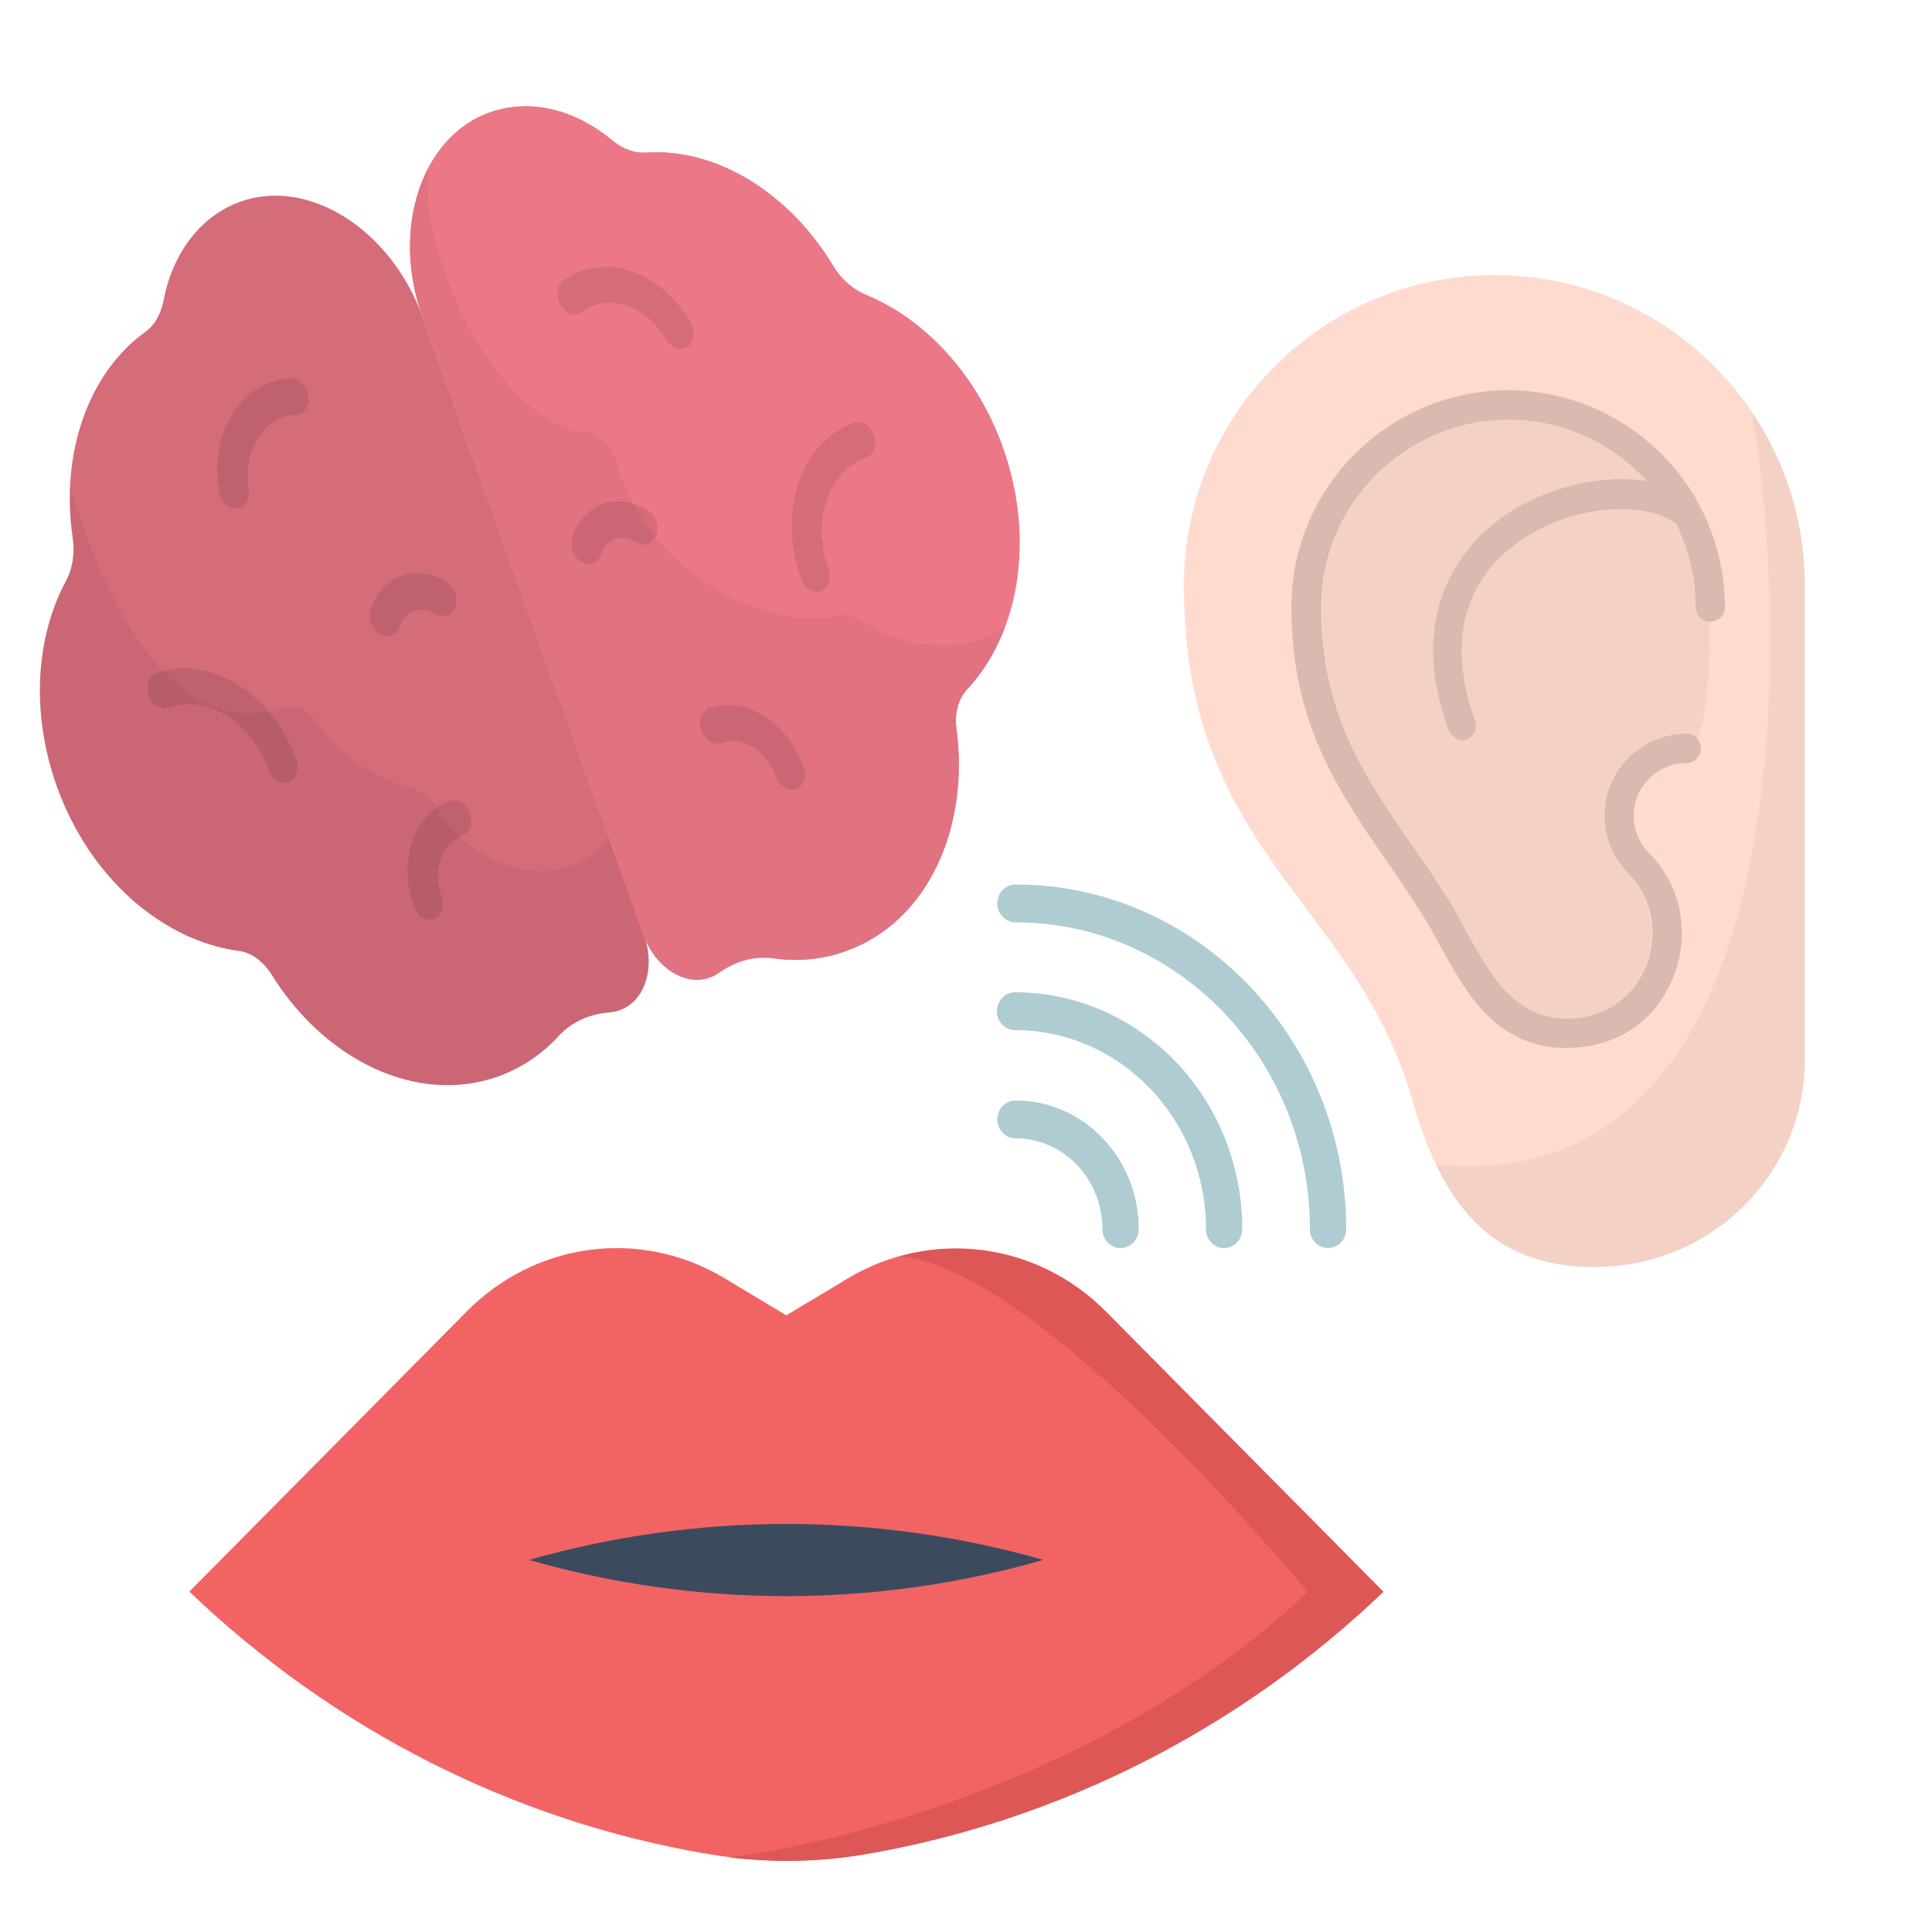 <?xml version="1.0" encoding="utf-8"?>
<!-- Generator: Adobe Illustrator 22.0.0, SVG Export Plug-In . SVG Version: 6.00 Build 0)  -->
<svg version="1.1" id="Capa_1" xmlns="http://www.w3.org/2000/svg" xmlns:xlink="http://www.w3.org/1999/xlink" x="0px" y="0px"
	 viewBox="0 0 500 500" style="enable-background:new 0 0 500 500;" xml:space="preserve">
<style type="text/css">
	.st0{fill:#F26464;}
	.st1{fill:#DD5757;}
	.st2{fill:#3C4A5E;}
	.st3{fill:#AFCCD3;}
	.st4{fill:#FFDBCF;}
	.st5{opacity:5.000000e-02;enable-background:new    ;}
	.st6{opacity:0.15;}
	.st7{fill:#EC7887;}
	.st8{opacity:0.1;enable-background:new    ;}
	.st9{opacity:0.1;}
</style>
<g>
	<g>
		<path class="st0" d="M223.9,479.8L223.9,479.8c50.1-8.6,96.7-32.2,134.1-67.9l0,0l-71.7-72.4c-17.9-18.1-45.2-21.6-66.8-8.7
			l-16,9.6l-16-9.6c-21.6-13-48.9-9.5-66.8,8.7L49,411.9l0,0c37.4,35.8,84,59.4,134.1,67.9l0,0C196.6,482.1,210.4,482.1,223.9,479.8
			z"/>
		<path class="st1" d="M188.8,480.7c11.7,1.4,23.5,1.2,35.1-0.8l0,0c50.1-8.6,96.7-32.2,134.1-67.9l0,0l-71.7-72.4
			c-14.4-14.6-34.9-19.7-53.6-14.4c36,2.3,105.7,86.8,105.7,86.8l0,0c-37.4,35.8-93.8,59.4-143.9,67.9l0,0
			C192.7,480.1,190.7,480.4,188.8,480.7z"/>
		<path class="st2" d="M136.9,403.7c43.6-12.4,89.6-12.4,133.1,0C226.5,416.2,180.5,416.2,136.9,403.7z"/>
	</g>
	<g>
		<path class="st3" d="M348.4,318.1c0,2.7-2.1,4.9-4.7,4.9c-2.6,0-4.7-2.2-4.7-4.9c0-43.8-34.2-79.4-76.2-79.4
			c-2.6,0-4.7-2.2-4.7-4.9c0-2.7,2.1-4.9,4.7-4.9c23.6,0,45,10,60.5,26.2C338.7,271.2,348.4,293.5,348.4,318.1z"/>
		<path class="st3" d="M321.5,318.1c0,2.7-2.1,4.9-4.7,4.9c-2.6,0-4.7-2.2-4.7-4.9c0-28.4-22.1-51.5-49.4-51.5
			c-2.6,0-4.7-2.2-4.7-4.9c0-2.7,2.1-4.9,4.7-4.9c16.2,0,30.9,6.9,41.6,18C314.9,285.9,321.5,301.2,321.5,318.1z"/>
		<path class="st3" d="M294.7,318.1c0,2.7-2.1,4.9-4.7,4.9s-4.7-2.2-4.7-4.9c0-13-10.1-23.5-22.5-23.5c-2.6,0-4.7-2.2-4.7-4.9
			c0-2.7,2.1-4.9,4.7-4.9c8.8,0,16.8,3.7,22.6,9.8S294.7,308.9,294.7,318.1z"/>
	</g>
</g>
<g>
	<path class="st4" d="M306.4,151.5c0,69.4,44.6,81.9,59.2,133.5c8.6,30.5,23.3,42.9,47.2,42.9c29.9,0,54.3-23.8,54.3-53.7V151.5
		c0-44.4-36-80.3-80.3-80.3S306.4,107.1,306.4,151.5z"/>
	<path class="st5" d="M412.7,327.9c29.9,0,54.3-23.8,54.3-53.7V151.5c0-16.5-5-31.9-13.6-44.7c9,50.3,15.2,204.1-81.8,194.6
		C380.5,320,393.7,327.9,412.7,327.9z"/>
	<g class="st6">
		<path d="M385.4,263.2c-5.6-5.4-9.5-12.6-13-19c-1.8-3.2-3.4-6.2-5.1-8.8c0-0.1-0.1-0.1-0.1-0.1c-2.7-4.2-5.5-8.3-8.2-12.3
			c-12.8-18.5-24.8-36-24.8-65.9c0-30.9,25.2-56.1,56.1-56.1s56.1,25.2,56.1,56.1c0,2.1-1.7,3.8-3.8,3.8c-2.1,0-3.8-1.7-3.8-3.8
			c0-26.8-21.8-48.5-48.5-48.5s-48.5,21.8-48.5,48.5c0,27.6,11.4,44.1,23.5,61.6c2.8,4,5.7,8.2,8.4,12.5c1.9,2.8,3.6,6,5.4,9.3
			c6.7,12.3,13.6,25,29.7,22.9c8.3-1.1,14.8-6.5,17.6-14.5c2.8-8.2,0.9-16.9-5-22.8c-4-4-6.2-9.3-6.2-15c0-11.7,9.5-21.2,21.2-21.2
			c2.1,0,3.8,1.7,3.8,3.8s-1.7,3.8-3.8,3.8c-7.5,0-13.6,6.1-13.6,13.6c0,3.7,1.4,7.1,4,9.7c7.9,7.9,10.5,19.6,6.8,30.6
			c-3.7,10.8-12.5,18.1-23.7,19.5c-1.6,0.2-3.1,0.3-4.6,0.3C397.6,271.2,391.1,268.6,385.4,263.2z"/>
		<path d="M374.9,188.9c-4.4-12-5.2-23-2.3-32.8c2.5-8.5,7.8-15.9,15.3-21.6c15.6-11.6,38.8-14,50.5-5.1c1.7,1.3,2,3.6,0.8,5.3
			c-1.3,1.7-3.6,2-5.3,0.8c-8.1-6.1-27.6-5.2-41.6,5.2c-18.7,13.9-14.6,34.6-10.5,45.8c0.7,2-0.3,4.1-2.2,4.8
			c-0.5,0.2-0.9,0.3-1.3,0.3C376.9,191.4,375.5,190.4,374.9,188.9z"/>
	</g>
	<path class="st5" d="M439.1,191.3c3-6,3.4-21.6,3.4-30.4c-2.1,0-3.8-1.7-3.8-3.8c0-8-2-15.5-5.4-22.2c-8.5-5.6-27.3-4.5-40.9,5.6
		c-18.7,13.9-14.6,34.6-10.5,45.8c0.7,2-0.3,4.1-2.2,4.8c-0.5,0.2-0.9,0.3-1.3,0.3c-1.6,0-3-1-3.5-2.5c-4.4-12-5.2-23-2.3-32.8
		c2.5-8.5,7.8-15.9,15.3-21.6c11.2-8.3,26.2-11.9,38.1-10c-8.9-9.8-21.7-15.9-35.9-15.9c-26.8,0-48.5,21.8-48.5,48.5
		c0,27.6,11.4,44.1,23.5,61.6c2.8,4.1,5.7,8.2,8.4,12.5c1.9,2.8,3.6,6,5.4,9.3c6.7,12.3,13.5,25,29.7,22.9
		c8.3-1.1,14.8-6.5,17.6-14.5c2.8-8.2,0.9-16.9-5-22.8c-4-4-6.2-9.3-6.2-15c0-11.7,9.5-21.2,21.2-21.2
		C437.4,190,438.4,190.5,439.1,191.3z"/>
</g>
<g>
	<path class="st7" d="M61.9,52.3C51.5,56.2,44.5,66,42.3,77.9c-0.7,3.4-2.3,6.3-4.7,8c-14.7,10.6-22,31.3-18.8,53.2
		c0.6,4.1,0,8.1-1.8,11.4c-7.7,14.4-9.1,33.9-2.3,53c8.5,23.8,27.5,40,47.1,42.6c3.2,0.4,6.3,2.7,8.4,6
		c13.9,22.4,37.8,33.9,58.7,26.5c6.1-2.2,11.4-5.8,15.7-10.5c3.5-3.8,8.2-5.7,13.2-6.1c0.9-0.1,1.8-0.2,2.7-0.6
		c6.5-2.4,9.1-11.1,6.2-19.3L109.3,81.9C101.2,59.4,79.7,45.7,61.9,52.3z"/>
	<path class="st8" d="M61.9,52.3C51.5,56.2,44.5,66,42.3,77.9c-0.7,3.4-2.3,6.3-4.7,8c-14.7,10.6-22,31.3-18.8,53.2
		c0.6,4.1,0,8.1-1.8,11.4c-7.7,14.4-9.1,33.9-2.3,53c8.5,23.8,27.5,40,47.1,42.6c3.2,0.4,6.3,2.7,8.4,6
		c13.9,22.4,37.8,33.9,58.7,26.5c6.1-2.2,11.4-5.8,15.7-10.5c3.5-3.8,8.2-5.7,13.2-6.1c0.9-0.1,1.8-0.2,2.7-0.6
		c6.5-2.4,9.1-11.1,6.2-19.3L109.3,81.9C101.2,59.4,79.7,45.7,61.9,52.3z"/>
	<path class="st5" d="M128.9,278.6c6.1-2.2,11.4-5.8,15.7-10.5c3.5-3.8,8.2-5.7,13.2-6.1c1.1-0.1,2.3-0.4,3.4-0.9
		c6.1-2.7,8.4-11.2,5.5-19l-9.2-25.7c-11.8,16.5-35.4,8-43.6-6.2c-1.9-3.3-4.8-5.5-7.9-6.3c-7.8-1.9-18.6-8.5-23.7-16.5
		c-2.3-3.7-6.3-5.2-9.6-4.2c-27.8,9.2-45.7-27.5-54.6-57.6c-0.2,4.3,0,8.8,0.7,13.3c0.6,4.1,0,8.2-1.8,11.4
		c-7.7,14.5-9.1,34-2.3,53.1c8.5,23.8,27.5,40,47.1,42.6c3.2,0.4,6.3,2.7,8.4,6C84,274.5,108,286.1,128.9,278.6z"/>
	<path id="SVGCleanerId_0" class="st7" d="M127,29c10.5-3.6,22.1-0.5,31.4,7.3c2.7,2.2,5.7,3.4,8.8,3.2
		c18.1-1.2,36.8,10.2,48.3,29.1c2.1,3.6,5.2,6.3,8.6,7.7c15.1,6.2,28.6,20.4,35.4,39.4c8.5,23.8,4.2,48.4-9.3,62.8
		c-2.2,2.4-3.2,6.1-2.7,9.9c3.5,26.1-7.6,50.2-28.5,57.7c-6.1,2.2-12.5,2.8-18.8,1.9c-5.1-0.7-10,0.8-14.1,3.7
		c-0.7,0.5-1.5,1-2.5,1.3c-6.5,2.3-14.1-2.8-17-10.9L109.3,81.9C101.2,59.4,109,35.2,127,29z"/>
	<g>
		<path id="SVGCleanerId_0_1_" class="st7" d="M127,29c10.5-3.6,22.1-0.5,31.4,7.3c2.7,2.2,5.7,3.4,8.8,3.2
			c18.1-1.2,36.8,10.2,48.3,29.1c2.1,3.6,5.2,6.3,8.6,7.7c15.1,6.2,28.6,20.4,35.4,39.4c8.5,23.8,4.2,48.4-9.3,62.8
			c-2.2,2.4-3.2,6.1-2.7,9.9c3.5,26.1-7.6,50.2-28.5,57.7c-6.1,2.2-12.5,2.8-18.8,1.9c-5.1-0.7-10,0.8-14.1,3.7
			c-0.7,0.5-1.5,1-2.5,1.3c-6.5,2.3-14.1-2.8-17-10.9L109.3,81.9C101.2,59.4,109,35.2,127,29z"/>
	</g>
	<path class="st5" d="M216.2,159.5c-16.9,3.7-48.4-10.1-56.9-40.6c-1.1-3.9-4.2-6.8-7.5-7.1c-22.5-1.7-43.6-45.4-40.9-68.4
		c-5.6,10.5-6.5,24.8-1.6,38.5l57.4,160.2c2.8,7.9,10,12.9,16.4,11.2c1.2-0.3,2.2-0.8,3.1-1.5c4.1-2.9,8.9-4.4,14.1-3.7
		c6.3,0.9,12.7,0.3,18.8-1.9c20.9-7.5,32-31.6,28.5-57.7c-0.5-3.9,0.5-7.6,2.7-10c4.3-4.6,7.7-10.3,10.1-16.7
		c-10.4,8.5-27.8,5.4-36.1-0.5C221.7,159.6,218.8,158.9,216.2,159.5z"/>
	<g class="st9">
		<path d="M112.3,237.8c-2,0.7-4.3-0.7-5.2-3.2c-4.2-11.7-0.1-24,9.3-27.3c2-0.7,4.3,0.7,5.2,3.2s0,5.1-2,5.8
			c-5.3,1.9-7.7,8.9-5.3,15.7C115.2,234.5,114.3,237.1,112.3,237.8z"/>
		<path d="M115.7,159.3c-0.9,0.3-2,0.2-3-0.4c-1.8-1.1-3.8-1.4-5.5-0.8c-1.8,0.6-3.1,2.1-3.8,4.1c-0.8,2.3-3,3.1-5.1,1.8
			c-2.1-1.3-3.1-4.1-2.3-6.4c1.4-4.2,4.2-7.2,7.9-8.6c3.7-1.3,7.8-0.7,11.6,1.6c2.1,1.3,3.1,4.1,2.3,6.4
			C117.4,158.3,116.6,159,115.7,159.3z"/>
		<path d="M62.1,131.4c-0.3,0.1-0.6,0.1-0.8,0.2c-2.1,0.1-4.2-1.9-4.6-4.5c-2.5-15.4,5.8-28.5,18.5-29.2c2.1-0.1,4.2,1.9,4.6,4.5
			s-1,4.8-3.1,4.9c-4.1,0.2-7.6,2.4-9.9,6c-2.3,3.7-3.2,8.4-2.4,13.4C64.6,128.9,63.7,130.8,62.1,131.4z"/>
		<path d="M74.7,202.4c-2,0.7-4.3-0.7-5.2-3.2c-4.4-12.4-16-19.6-25.8-16c-2,0.7-4.3-0.7-5.2-3.2c-0.9-2.5,0-5.1,2-5.8
			c13.7-4.9,30,5.2,36.2,22.5C77.6,199,76.7,201.6,74.7,202.4z"/>
	</g>
	<g class="st9">
		<path d="M206,204.2c-2,0.7-4.3-0.7-5.2-3.2c-2.4-6.7-8.7-10.7-14.1-8.7c-2,0.7-4.3-0.7-5.2-3.2s0-5.1,2-5.8
			c9.3-3.3,20.3,3.5,24.5,15.2C208.9,200.9,208,203.5,206,204.2z"/>
		<path d="M167.8,140.7c-0.9,0.3-2,0.2-3-0.4c-1.8-1.1-3.8-1.4-5.5-0.8c-1.8,0.6-3.1,2.1-3.8,4.1c-0.8,2.3-3,3.1-5.1,1.8
			c-2.1-1.3-3.1-4.1-2.3-6.4c1.4-4.2,4.2-7.2,7.9-8.6c3.7-1.3,7.8-0.7,11.6,1.6c2.1,1.3,3.1,4.1,2.3,6.4
			C169.5,139.6,168.7,140.3,167.8,140.7z"/>
		<path d="M177.2,90.1c-1.6,0.6-3.6-0.3-4.8-2.2c-2.5-4.4-6.2-7.4-10.3-8.8c-4.2-1.4-8.2-0.8-11.5,1.7c-1.7,1.2-4.2,0.5-5.5-1.8
			c-1.3-2.3-1-5.1,0.7-6.4c10.2-7.5,25-2.7,32.9,10.8c1.3,2.3,1,5.1-0.7,6.4C177.7,89.9,177.4,90.1,177.2,90.1z"/>
		<path d="M212.5,153c-2,0.7-4.3-0.7-5.2-3.2c-6.2-17.3-0.1-35.5,13.7-40.4c2-0.7,4.3,0.7,5.2,3.2c0.9,2.5,0,5.1-2,5.8
			c-9.8,3.5-14.2,16.4-9.8,28.8C215.3,149.7,214.4,152.3,212.5,153z"/>
	</g>
</g>
</svg>
